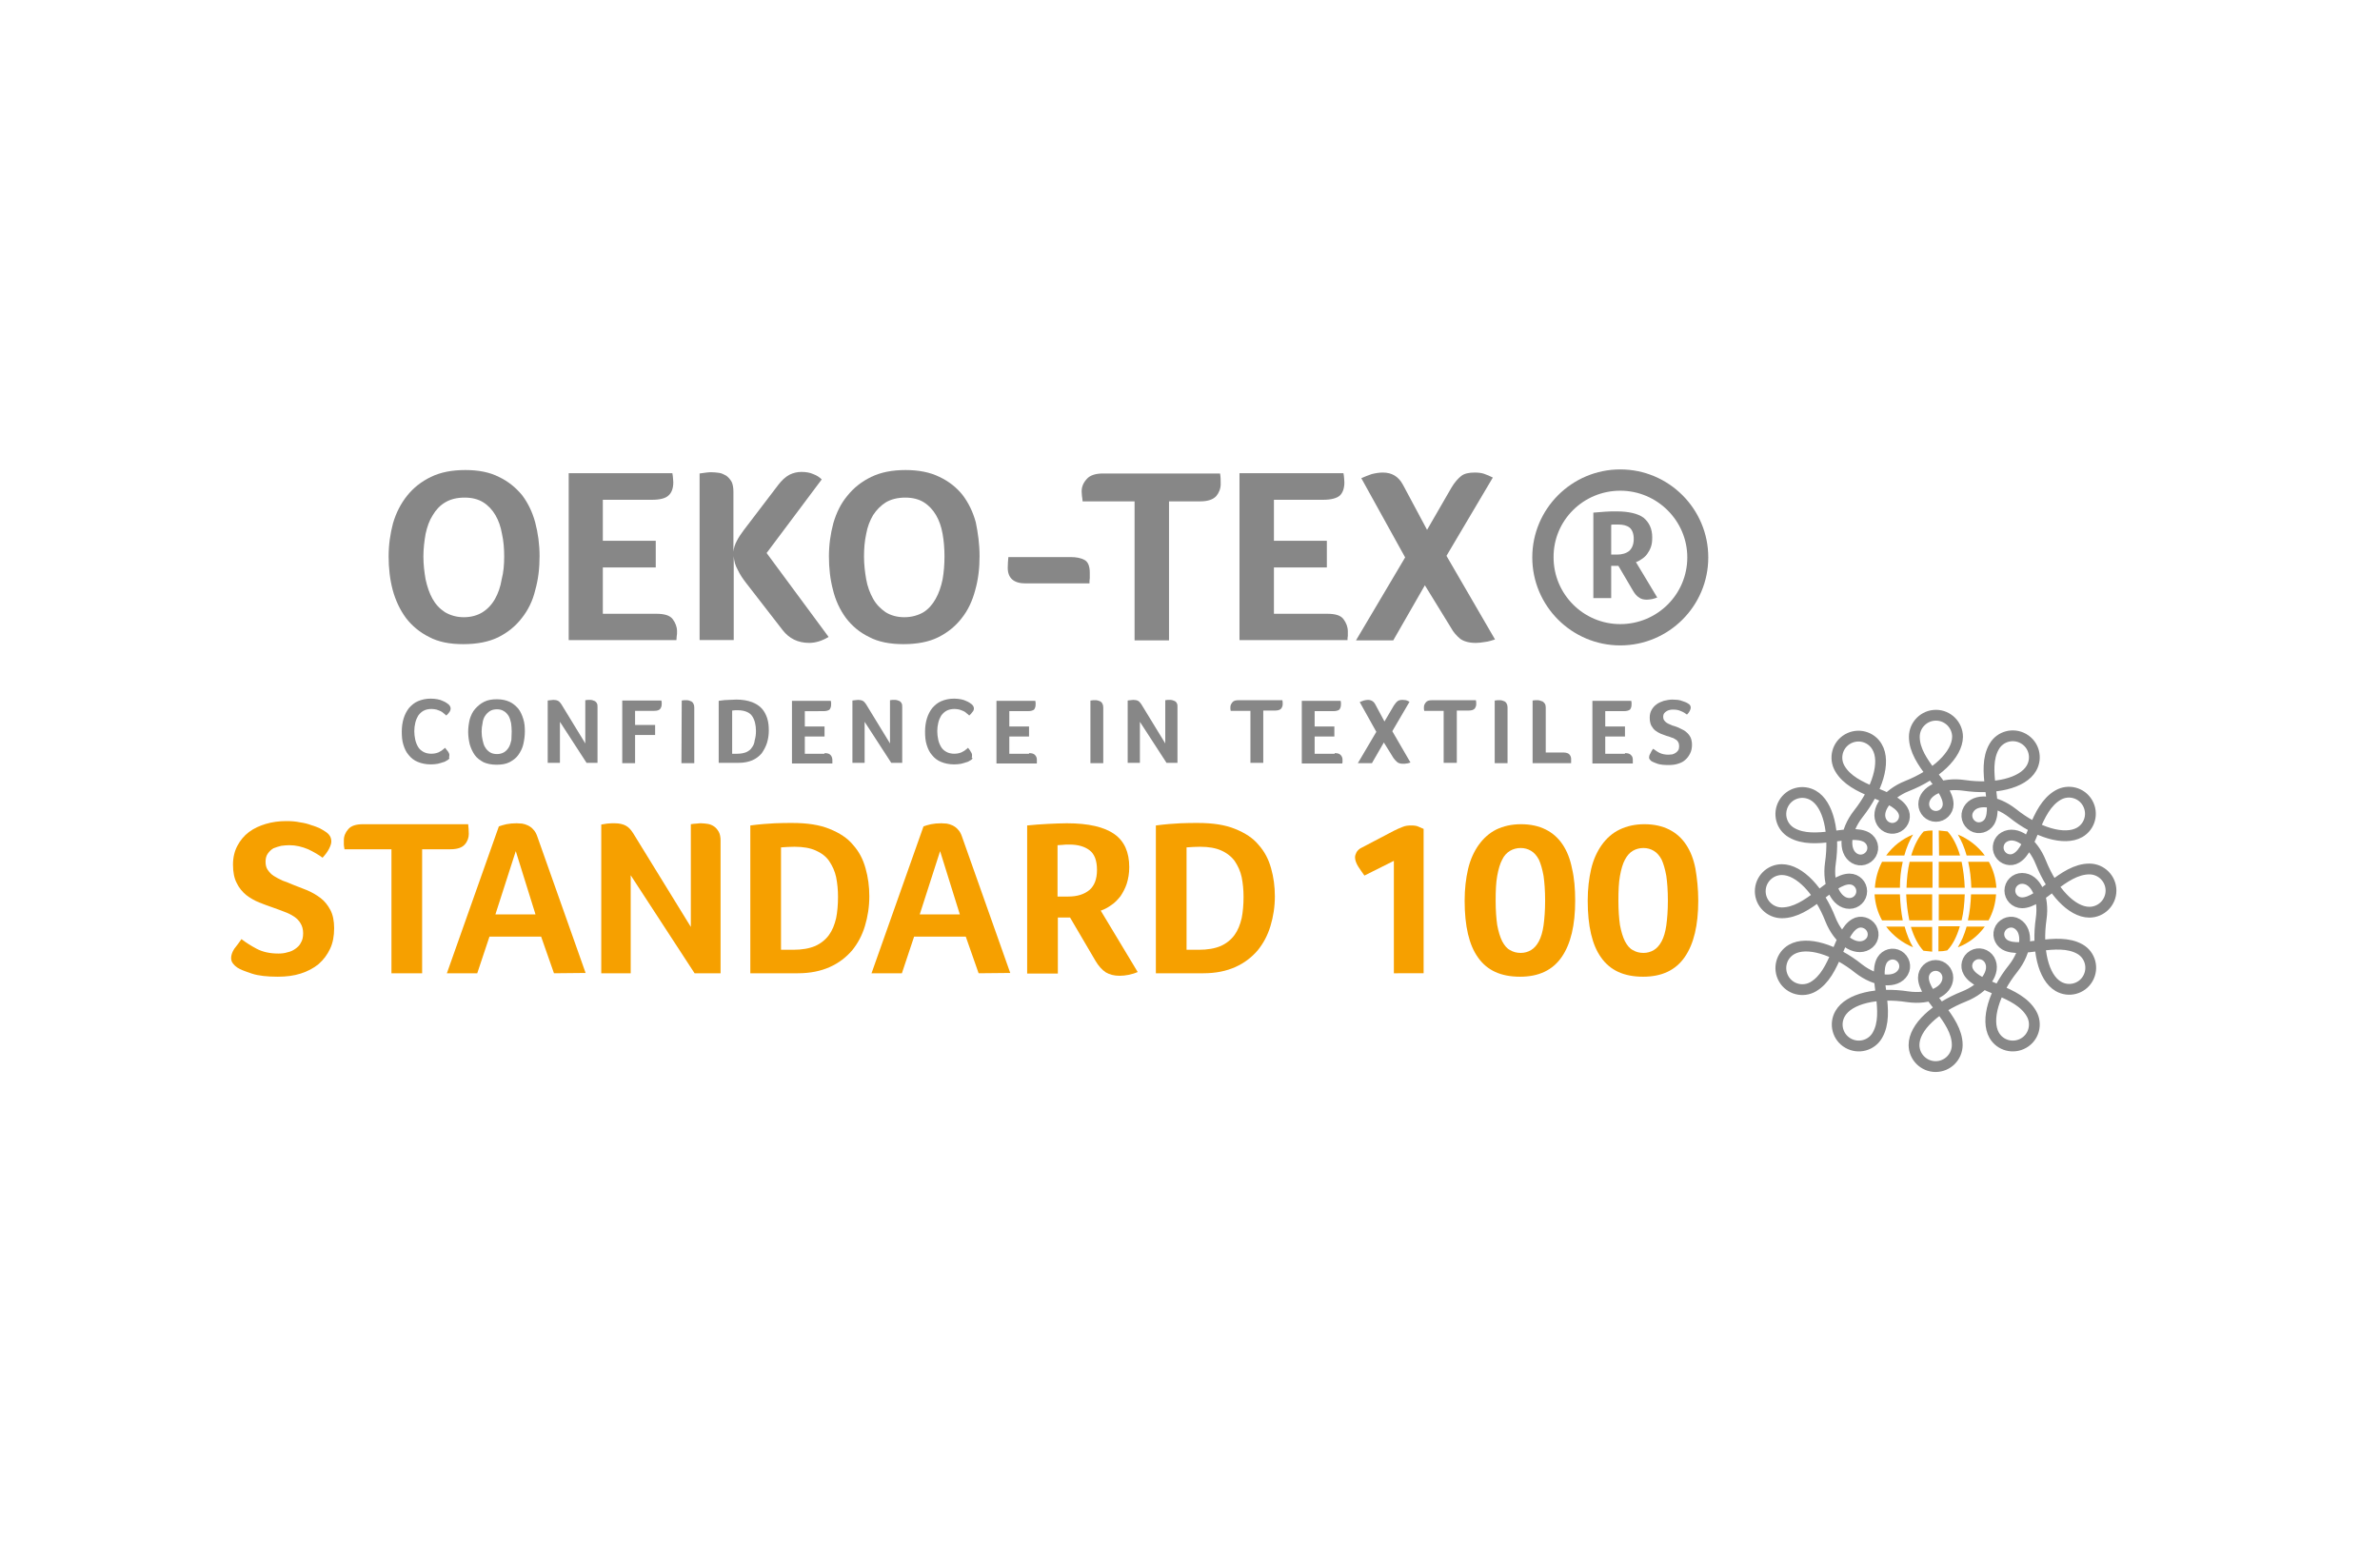 <?xml version="1.0" encoding="utf-8"?>
<!-- Generator: Adobe Illustrator 26.0.3, SVG Export Plug-In . SVG Version: 6.00 Build 0)  -->
<svg version="1.0" id="layer" xmlns="http://www.w3.org/2000/svg" xmlns:xlink="http://www.w3.org/1999/xlink" x="0px" y="0px"
	 viewBox="0 0 760 500" style="enable-background:new 0 0 760 500;" xml:space="preserve">
<style type="text/css">
	.st0{fill:#878787;}
	.st1{fill:none;stroke:#878787;stroke-width:3.448;stroke-miterlimit:3.864;}
	.st2{fill:#F6A000;}
</style>
<g>
	<path class="st0" d="M143.2,242.5c-0.1,0.1-0.3,0.3-0.6,0.4c-0.3,0.2-0.6,0.4-1.1,0.5c-0.5,0.2-1,0.3-1.7,0.5
		c-0.6,0.1-1.4,0.2-2.2,0.2c-1.6,0-3-0.3-4.2-0.8s-2.1-1.2-2.9-2.2c-0.8-0.9-1.3-2-1.7-3.3c-0.4-1.3-0.5-2.6-0.5-4.2
		c0-1.5,0.2-2.9,0.6-4.2c0.4-1.3,1-2.4,1.7-3.3c0.8-0.9,1.7-1.7,2.9-2.2c1.2-0.5,2.5-0.8,4.1-0.8c0.8,0,1.5,0.1,2.1,0.2
		c0.6,0.1,1.2,0.3,1.6,0.5c0.5,0.2,0.9,0.4,1.2,0.6c0.3,0.2,0.5,0.4,0.7,0.5c0.2,0.2,0.3,0.3,0.5,0.6c0.1,0.2,0.2,0.5,0.2,0.7
		c0,0.4-0.1,0.8-0.4,1.2c-0.3,0.4-0.6,0.8-1,1.1c-0.2-0.2-0.5-0.5-0.8-0.7c-0.3-0.3-0.6-0.5-1-0.7c-0.4-0.2-0.8-0.3-1.3-0.5
		c-0.5-0.1-1-0.2-1.6-0.2c-1,0-1.9,0.2-2.6,0.6c-0.7,0.4-1.2,0.9-1.7,1.6c-0.4,0.7-0.7,1.4-0.9,2.3c-0.2,0.8-0.3,1.7-0.3,2.6
		s0.1,1.8,0.3,2.7s0.5,1.6,0.9,2.3c0.4,0.7,1,1.2,1.7,1.6c0.7,0.4,1.6,0.6,2.6,0.6c0.6,0,1.1-0.1,1.5-0.2c0.5-0.1,0.9-0.3,1.2-0.5
		c0.4-0.2,0.7-0.4,0.9-0.6c0.3-0.2,0.5-0.4,0.7-0.6c0.1,0.1,0.3,0.3,0.4,0.5c0.2,0.2,0.3,0.4,0.5,0.6c0.1,0.2,0.3,0.4,0.4,0.7
		c0.1,0.2,0.1,0.4,0.1,0.6c0,0.3-0.1,0.5-0.1,0.7C143.6,242.1,143.5,242.3,143.2,242.5"/>
	<path class="st0" d="M167.6,233.6c0,1.4-0.2,2.8-0.5,4.1c-0.3,1.3-0.9,2.4-1.6,3.4s-1.7,1.7-2.8,2.3c-1.2,0.6-2.5,0.8-4.2,0.8
		c-1.6,0-3-0.3-4.1-0.8c-1.1-0.6-2.1-1.3-2.8-2.3c-0.7-1-1.2-2.1-1.6-3.4c-0.3-1.3-0.5-2.6-0.5-4s0.2-2.7,0.5-4
		c0.4-1.3,0.9-2.4,1.7-3.3s1.7-1.7,2.9-2.3c1.2-0.6,2.5-0.8,4.1-0.8s2.9,0.3,4,0.8s2,1.3,2.8,2.2c0.7,0.9,1.2,2,1.6,3.3
		C167.5,230.8,167.6,232.1,167.6,233.6 M163.4,233.6c0-1-0.1-1.9-0.2-2.7c-0.2-0.9-0.4-1.6-0.8-2.3c-0.4-0.6-0.9-1.2-1.5-1.5
		c-0.6-0.4-1.3-0.6-2.2-0.6c-0.9,0-1.7,0.2-2.3,0.6c-0.6,0.4-1.1,0.9-1.5,1.5c-0.4,0.6-0.7,1.4-0.8,2.3c-0.2,0.9-0.3,1.8-0.3,2.7
		c0,1,0.1,1.9,0.3,2.7c0.2,0.9,0.4,1.7,0.8,2.3c0.4,0.7,0.9,1.2,1.5,1.6c0.6,0.4,1.4,0.6,2.3,0.6c0.9,0,1.6-0.2,2.3-0.6
		c0.6-0.4,1.1-0.9,1.5-1.6c0.4-0.7,0.6-1.4,0.8-2.3C163.3,235.5,163.4,234.6,163.4,233.6"/>
	<path class="st0" d="M190.8,243.6h-3.5l-8.5-13.1v13.1h-3.9v-19.9c0.2,0,0.5-0.1,0.8-0.1c0.3,0,0.7-0.1,1-0.1
		c0.6,0,1.1,0.1,1.5,0.3c0.4,0.2,0.7,0.6,1,1l7.7,12.6v-13.8c0.3,0,0.5-0.1,0.8-0.1c0.2,0,0.4,0,0.6,0c0.3,0,0.6,0,0.9,0.1
		c0.3,0.1,0.6,0.2,0.8,0.3c0.2,0.2,0.5,0.4,0.6,0.7c0.2,0.3,0.2,0.7,0.2,1.2L190.8,243.6L190.8,243.6z"/>
	<path class="st0" d="M202.8,231.5h6.4v3.2h-6.4v9h-4.1v-20h12.5c0,0.2,0.1,0.4,0.1,0.6c0,0.1,0,0.3,0,0.6c0,0.6-0.2,1.1-0.5,1.5
		s-1,0.6-1.9,0.6h-6.1V231.5z"/>
	<path class="st0" d="M217.7,223.7c0.3,0,0.5-0.1,0.8-0.1s0.5,0,0.6,0c0.3,0,0.6,0,0.9,0.1c0.3,0.1,0.6,0.2,0.8,0.3
		c0.3,0.2,0.5,0.4,0.6,0.7c0.2,0.3,0.3,0.7,0.3,1.2v17.8h-4.1L217.7,223.7L217.7,223.7z"/>
	<path class="st0" d="M245.5,233.3c0,1.4-0.2,2.7-0.6,4c-0.4,1.2-1,2.3-1.7,3.3c-0.8,0.9-1.8,1.7-3,2.2s-2.6,0.8-4.3,0.8h-6.4v-19.8
		c1.3-0.2,2.4-0.3,3.3-0.3c0.9,0,1.7-0.1,2.3-0.1c2,0,3.6,0.3,5,0.8c1.3,0.5,2.4,1.2,3.2,2.1s1.3,1.9,1.7,3.1
		C245.4,230.7,245.5,232,245.5,233.3 M241.4,233.4c0-0.9-0.1-1.8-0.3-2.6s-0.5-1.5-0.9-2.1c-0.4-0.6-1-1.1-1.8-1.4
		c-0.7-0.3-1.7-0.5-2.8-0.5c-0.6,0-1.2,0-1.8,0.1v13.8h1.6c1.2,0,2.1-0.2,2.9-0.5c0.8-0.4,1.4-0.8,1.8-1.5c0.5-0.6,0.8-1.4,0.9-2.3
		C241.3,235.4,241.4,234.4,241.4,233.4"/>
	<path class="st0" d="M263.3,240.5c1,0,1.6,0.2,2,0.7c0.3,0.4,0.5,0.9,0.5,1.5c0,0.2,0,0.4,0,0.6c0,0.1,0,0.3,0,0.5h-12.9v-20h12.4
		c0,0.2,0.1,0.4,0.1,0.6c0,0.1,0,0.3,0,0.6c0,0.7-0.2,1.2-0.5,1.6c-0.4,0.3-1,0.5-2,0.5H257v4.9h6.3v3.2H257v5.5h6.3V240.5z"/>
	<path class="st0" d="M288.1,243.6h-3.5l-8.5-13.1v13.1h-3.9v-19.9c0.2,0,0.5-0.1,0.8-0.1c0.3,0,0.7-0.1,1-0.1
		c0.6,0,1.1,0.1,1.5,0.3c0.4,0.2,0.7,0.6,1,1l7.7,12.6v-13.8c0.3,0,0.5-0.1,0.8-0.1c0.2,0,0.4,0,0.6,0c0.3,0,0.6,0,0.9,0.1
		c0.3,0.1,0.6,0.2,0.8,0.3c0.2,0.2,0.5,0.4,0.6,0.7c0.2,0.3,0.2,0.7,0.2,1.2L288.1,243.6L288.1,243.6z"/>
	<path class="st0" d="M310.3,242.5c-0.1,0.1-0.3,0.3-0.6,0.4c-0.3,0.2-0.6,0.4-1.1,0.5c-0.5,0.2-1,0.3-1.7,0.5
		c-0.6,0.1-1.4,0.2-2.2,0.2c-1.6,0-3-0.3-4.2-0.8c-1.2-0.5-2.1-1.2-2.9-2.2c-0.8-0.9-1.3-2-1.7-3.3s-0.5-2.6-0.5-4.2
		c0-1.5,0.2-2.9,0.6-4.2c0.4-1.3,1-2.4,1.7-3.3c0.8-0.9,1.7-1.7,2.9-2.2c1.2-0.5,2.5-0.8,4.1-0.8c0.8,0,1.5,0.1,2.1,0.2
		c0.6,0.1,1.2,0.3,1.6,0.5c0.5,0.2,0.9,0.4,1.2,0.6c0.3,0.2,0.5,0.4,0.7,0.5c0.2,0.2,0.3,0.3,0.5,0.6c0.1,0.2,0.2,0.5,0.2,0.7
		c0,0.4-0.1,0.8-0.5,1.2c-0.3,0.4-0.6,0.8-1,1.1c-0.2-0.2-0.5-0.5-0.8-0.7c-0.3-0.3-0.6-0.5-1-0.7c-0.4-0.2-0.8-0.3-1.3-0.5
		c-0.5-0.1-1-0.2-1.6-0.2c-1,0-1.9,0.2-2.6,0.6s-1.2,0.9-1.7,1.6c-0.4,0.7-0.7,1.4-0.9,2.3c-0.2,0.8-0.3,1.7-0.3,2.6
		s0.1,1.8,0.3,2.7c0.2,0.9,0.5,1.6,0.9,2.3c0.4,0.7,1,1.2,1.7,1.6s1.6,0.6,2.6,0.6c0.6,0,1.1-0.1,1.5-0.2c0.5-0.1,0.9-0.3,1.2-0.5
		c0.4-0.2,0.7-0.4,0.9-0.6c0.3-0.2,0.5-0.4,0.7-0.6c0.1,0.1,0.3,0.3,0.4,0.5c0.2,0.2,0.3,0.4,0.4,0.6c0.1,0.2,0.3,0.4,0.4,0.7
		c0.1,0.2,0.1,0.4,0.1,0.6c0,0.3,0,0.5-0.1,0.7C310.7,242.1,310.5,242.3,310.3,242.5"/>
	<path class="st0" d="M328.6,240.5c1,0,1.6,0.2,2,0.7s0.5,0.9,0.5,1.5c0,0.2,0,0.4,0,0.6c0,0.1,0,0.3,0,0.5h-12.9v-20h12.4
		c0,0.2,0.1,0.4,0.1,0.6c0,0.1,0,0.3,0,0.6c0,0.7-0.2,1.2-0.5,1.6c-0.4,0.3-1,0.5-2,0.5h-5.9v4.9h6.3v3.2h-6.3v5.5h6.3V240.5z"/>
	<path class="st0" d="M348.3,223.7c0.3,0,0.5-0.1,0.8-0.1s0.5,0,0.6,0c0.3,0,0.6,0,0.9,0.1s0.6,0.2,0.8,0.3c0.3,0.2,0.5,0.4,0.6,0.7
		c0.2,0.3,0.3,0.7,0.3,1.2v17.8h-4.1v-20H348.3z"/>
	<path class="st0" d="M376,243.6h-3.5l-8.5-13.1v13.1h-3.9v-19.9c0.2,0,0.5-0.1,0.8-0.1s0.7-0.1,1-0.1c0.6,0,1.1,0.1,1.5,0.3
		c0.4,0.2,0.7,0.6,1,1l7.7,12.6v-13.8c0.3,0,0.5-0.1,0.8-0.1c0.2,0,0.4,0,0.6,0c0.3,0,0.6,0,0.9,0.1s0.6,0.2,0.8,0.3
		c0.3,0.2,0.5,0.4,0.6,0.7c0.2,0.3,0.2,0.7,0.2,1.2V243.6z"/>
	<path class="st0" d="M399.2,227H393l0,0c0-0.2-0.1-0.4-0.1-0.6c0-0.2,0-0.4,0-0.6c0-0.5,0.2-1,0.6-1.5s1-0.7,2-0.7h14
		c0.1,0.4,0.1,0.8,0.1,1.3s-0.2,1-0.5,1.4c-0.4,0.4-1,0.6-1.9,0.6h-3.8v16.7h-4.1V227H399.2z"/>
	<path class="st0" d="M426.2,240.5c1,0,1.6,0.2,2,0.7s0.5,0.9,0.5,1.5c0,0.2,0,0.4,0,0.6c0,0.1,0,0.3-0.1,0.5h-12.9v-20h12.4
		c0,0.2,0.1,0.4,0.1,0.6c0,0.1,0,0.3,0,0.6c0,0.7-0.2,1.2-0.5,1.6c-0.4,0.3-1,0.5-2,0.5h-5.9v4.9h6.3v3.2h-6.3v5.5h6.4V240.5z"/>
	<path class="st0" d="M441.9,237.1l-3.8,6.6h-4.5l5.9-10l-5.3-9.5c0.4-0.2,0.8-0.3,1.3-0.5c0.4-0.1,0.9-0.2,1.3-0.2
		c1.1,0,1.9,0.5,2.4,1.5l2.9,5.4l3-5.1c0.4-0.6,0.8-1.1,1.2-1.4c0.4-0.3,0.9-0.4,1.6-0.4c0.4,0,0.8,0.1,1.1,0.1
		c0.3,0.1,0.7,0.3,1.1,0.5l-5.5,9.4l5.8,10c-0.4,0.1-0.8,0.3-1.2,0.3c-0.4,0.1-0.8,0.1-1.2,0.1c-0.8,0-1.4-0.2-1.8-0.5
		s-0.8-0.8-1.2-1.3L441.9,237.1z"/>
	<path class="st0" d="M461,227h-6.2l0,0c0-0.2-0.1-0.4-0.1-0.6c0-0.2,0-0.4,0-0.6c0-0.5,0.2-1,0.6-1.5s1-0.7,2-0.7h14
		c0.1,0.4,0.1,0.8,0.1,1.3s-0.2,1-0.5,1.4c-0.4,0.4-1,0.6-1.9,0.6h-3.8v16.7H461V227z"/>
	<path class="st0" d="M477.4,223.7c0.3,0,0.5-0.1,0.8-0.1s0.5,0,0.6,0c0.3,0,0.6,0,0.9,0.1s0.6,0.2,0.8,0.3c0.3,0.2,0.5,0.4,0.6,0.7
		c0.2,0.3,0.3,0.7,0.3,1.2v17.8h-4.1v-20H477.4z"/>
	<path class="st0" d="M493.5,240.3h5.8c0.5,0,0.9,0.1,1.2,0.2c0.3,0.1,0.6,0.3,0.7,0.5c0.2,0.2,0.3,0.4,0.4,0.7s0.1,0.5,0.1,0.8
		c0,0.2,0,0.4,0,0.7s0,0.4,0,0.5h-12.3v-20c0.3,0,0.6-0.1,0.8-0.1c0.3,0,0.5,0,0.6,0c0.3,0,0.6,0,0.9,0.1s0.6,0.2,0.9,0.3
		c0.3,0.2,0.5,0.4,0.7,0.7s0.3,0.7,0.3,1.2v14.4L493.5,240.3L493.5,240.3z"/>
	<path class="st0" d="M518.9,240.5c1,0,1.6,0.2,2,0.7c0.4,0.4,0.5,0.9,0.5,1.5c0,0.2,0,0.4,0,0.6c0,0.1,0,0.3,0,0.5h-12.9v-20h12.4
		c0,0.2,0.1,0.4,0.1,0.6c0,0.1,0,0.3,0,0.6c0,0.7-0.2,1.2-0.5,1.6c-0.4,0.3-1,0.5-2,0.5h-5.9v4.9h6.3v3.2h-6.3v5.5h6.3V240.5z"/>
	<path class="st0" d="M527.9,239.1c0.6,0.4,1.2,0.9,2,1.3c0.8,0.4,1.8,0.6,2.9,0.6c0.4,0,0.8-0.1,1.2-0.1c0.4-0.1,0.8-0.3,1.1-0.5
		c0.3-0.2,0.6-0.5,0.8-0.8c0.2-0.3,0.3-0.8,0.3-1.3s-0.1-1-0.3-1.3c-0.2-0.4-0.5-0.7-0.9-0.9c-0.4-0.3-0.8-0.5-1.3-0.6
		c-0.5-0.2-1-0.4-1.5-0.5c-0.6-0.2-1.3-0.5-1.9-0.7c-0.6-0.3-1.2-0.6-1.7-1s-0.9-0.9-1.3-1.6c-0.3-0.6-0.5-1.5-0.5-2.5
		s0.2-1.8,0.6-2.5c0.4-0.7,0.9-1.3,1.6-1.8c0.7-0.5,1.4-0.8,2.3-1.1c0.9-0.2,1.8-0.4,2.7-0.4c0.7,0,1.3,0.1,1.8,0.1
		c0.6,0.1,1.1,0.2,1.5,0.4c0.4,0.1,0.8,0.3,1.1,0.4c0.3,0.1,0.5,0.3,0.7,0.4c0.6,0.3,0.8,0.8,0.8,1.3c0,0.2-0.1,0.6-0.3,1
		c-0.2,0.4-0.5,0.8-0.9,1.2c-0.5-0.4-1.1-0.8-1.9-1.1c-0.8-0.4-1.6-0.5-2.5-0.5c-0.4,0-0.7,0-1.1,0.1c-0.4,0.1-0.7,0.2-1,0.4
		c-0.3,0.2-0.6,0.4-0.8,0.7c-0.2,0.3-0.3,0.7-0.3,1.1c0,0.4,0.1,0.8,0.3,1.1c0.2,0.3,0.5,0.6,0.8,0.8c0.3,0.2,0.7,0.4,1.2,0.6
		c0.4,0.2,0.9,0.4,1.4,0.5c0.6,0.2,1.3,0.5,1.9,0.8c0.6,0.3,1.3,0.6,1.8,1.1c0.5,0.4,1,1,1.3,1.6c0.3,0.6,0.5,1.5,0.5,2.4
		c0,1.1-0.2,2-0.6,2.8s-0.9,1.5-1.5,2c-0.6,0.6-1.4,1-2.4,1.3c-0.9,0.3-1.9,0.4-3,0.4c-1.4,0-2.6-0.1-3.5-0.4
		c-0.9-0.3-1.5-0.6-1.9-0.8c-0.2-0.2-0.4-0.3-0.6-0.6c-0.2-0.2-0.2-0.5-0.2-0.7c0-0.3,0.1-0.7,0.4-1.2
		C527.3,239.9,527.6,239.5,527.9,239.1"/>
	<path class="st0" d="M172.3,177.6c0,3.8-0.4,7.4-1.4,10.9c-0.8,3.4-2.3,6.4-4.3,8.9c-2,2.6-4.5,4.6-7.5,6.1
		c-3.1,1.5-6.8,2.2-11.2,2.2c-4.3,0-7.9-0.7-10.9-2.3c-3-1.5-5.5-3.6-7.4-6.1c-1.9-2.6-3.3-5.6-4.2-8.9c-0.9-3.4-1.3-7-1.3-10.7
		s0.5-7.2,1.4-10.6c1-3.4,2.5-6.3,4.5-8.8s4.5-4.5,7.6-6c3.1-1.5,6.7-2.2,11-2.2c4.2,0,7.8,0.7,10.7,2.2c3,1.4,5.4,3.4,7.4,5.8
		c1.9,2.5,3.3,5.4,4.2,8.7C171.8,170.2,172.3,173.8,172.3,177.6 M161,177.7c0-2.5-0.2-5-0.7-7.2c-0.4-2.3-1.1-4.3-2.1-6
		c-1-1.7-2.3-3.1-3.9-4.1s-3.6-1.5-5.9-1.5c-2.5,0-4.5,0.5-6.2,1.5c-1.7,1-3,2.4-4,4.1c-1.1,1.7-1.8,3.7-2.3,6
		c-0.4,2.3-0.7,4.7-0.7,7.2c0,2.6,0.3,5,0.7,7.3c0.5,2.3,1.2,4.4,2.2,6.2s2.3,3.2,4,4.3c1.7,1,3.7,1.6,6,1.6c2.4,0,4.4-0.6,6-1.6
		c1.6-1,3-2.5,4-4.3s1.7-3.8,2.1-6.2C160.8,182.7,161,180.3,161,177.7"/>
	<path class="st0" d="M209.6,196c2.5,0,4.3,0.5,5.2,1.7s1.4,2.5,1.4,3.9c0,0.6,0,1.1-0.1,1.5c0,0.4-0.1,0.8-0.1,1.3h-34.4v-53.3
		h33.1c0.1,0.6,0.2,1.1,0.2,1.5c0,0.4,0.1,0.9,0.1,1.4c0,1.9-0.5,3.3-1.5,4.2c-0.9,0.9-2.7,1.4-5.3,1.4h-15.7v13.1h16.9v8.5h-16.9
		V196H209.6z"/>
	<path class="st0" d="M223.4,151.2c0.8-0.1,1.5-0.2,2.2-0.3c0.7-0.1,1.3-0.1,1.6-0.1c0.8,0,1.6,0.1,2.4,0.2c0.8,0.1,1.6,0.5,2.3,0.9
		c0.7,0.5,1.2,1.1,1.7,1.9c0.4,0.8,0.6,1.9,0.6,3.2v19.2c0.1-1.2,0.5-2.4,1.1-3.5c0.6-1.2,1.4-2.3,2.2-3.4l10.9-14.3
		c1.2-1.6,2.4-2.7,3.7-3.4c1.2-0.6,2.5-0.9,3.8-0.9c1.4,0,2.7,0.2,3.8,0.7c1.1,0.4,2,1,2.7,1.7l-17.6,23.5l19.8,26.8
		c-2,1.2-4.1,1.9-6.2,1.9c-3.6,0-6.4-1.4-8.5-4.1l-11.7-15.1c-1-1.3-1.9-2.6-2.6-4.1c-0.8-1.4-1.2-2.8-1.3-4.4v26.8h-10.9V151.2z"/>
	<path class="st0" d="M312.8,177.6c0,3.8-0.4,7.4-1.4,10.9c-0.9,3.4-2.3,6.4-4.3,8.9c-2,2.6-4.5,4.6-7.5,6.1s-6.8,2.2-11.1,2.2
		c-4.3,0-8-0.7-11-2.3c-3.1-1.5-5.5-3.6-7.4-6.1c-1.9-2.6-3.3-5.6-4.1-8.9c-0.9-3.4-1.3-7-1.3-10.7s0.5-7.2,1.4-10.6
		c1-3.4,2.4-6.3,4.5-8.8c2-2.5,4.5-4.5,7.6-6s6.7-2.2,11-2.2c4.1,0,7.8,0.7,10.8,2.2c3,1.4,5.5,3.4,7.4,5.8c1.9,2.5,3.3,5.4,4.2,8.7
		C312.3,170.2,312.8,173.8,312.8,177.6 M301.6,177.7c0-2.5-0.2-5-0.6-7.2c-0.4-2.3-1.1-4.3-2.1-6c-1-1.7-2.3-3.1-3.9-4.1
		c-1.6-1-3.6-1.5-5.9-1.5c-2.4,0-4.5,0.5-6.2,1.5c-1.6,1-3,2.4-4.1,4.1c-1,1.7-1.8,3.7-2.2,6c-0.5,2.3-0.7,4.7-0.7,7.2
		c0,2.6,0.3,5,0.7,7.3s1.2,4.4,2.2,6.2s2.4,3.2,4,4.3c1.6,1,3.6,1.6,6,1.6c2.3,0,4.4-0.6,6.1-1.6c1.6-1,2.9-2.5,3.9-4.3
		s1.7-3.8,2.2-6.2C301.4,182.7,301.6,180.3,301.6,177.7"/>
	<path class="st0" d="M327.5,186.3c-3.8,0-5.7-1.7-5.7-5c0-1.2,0.1-2.3,0.2-3.4h20c1.7,0,3.2,0.3,4.3,0.9c1.1,0.6,1.7,1.9,1.7,4.1
		v1.7c-0.1,0.6-0.1,1.1-0.1,1.7L327.5,186.3L327.5,186.3z"/>
	<path class="st0" d="M362.3,160.1h-16.6V160c-0.1-0.7-0.1-1.2-0.2-1.6c0-0.4-0.1-0.9-0.1-1.5c0-1.4,0.5-2.7,1.6-3.9
		c1-1.2,2.8-1.8,5.2-1.8h37.4c0.2,1.1,0.2,2.3,0.2,3.4c0,1.4-0.5,2.7-1.4,3.8c-1,1.1-2.7,1.7-5.1,1.7h-10v44.4h-11V160.1z"/>
	<path class="st0" d="M423.8,196c2.6,0,4.3,0.5,5.2,1.7c0.9,1.2,1.4,2.5,1.4,3.9c0,0.6,0,1.1,0,1.5c-0.1,0.4-0.1,0.8-0.1,1.3h-34.5
		v-53.3H429c0.1,0.6,0.2,1.1,0.2,1.5c0,0.4,0.1,0.9,0.1,1.4c0,1.9-0.5,3.3-1.4,4.2c-1,0.9-2.8,1.4-5.4,1.4h-15.7v13.1h16.9v8.5
		h-16.9V196H423.8z"/>
	<path class="st0" d="M455,186.9l-10.1,17.6H433l15.7-26.5l-14-25.3c1.1-0.5,2.2-0.9,3.3-1.3c1.2-0.3,2.4-0.5,3.6-0.5
		c2.9,0,5,1.3,6.4,3.9l7.7,14.4l7.8-13.5c1-1.7,2.1-2.9,3.1-3.7c1-0.8,2.5-1.1,4.3-1.1c1.1,0,2.1,0.1,3,0.4s1.8,0.7,2.8,1.2
		l-14.8,25l15.5,26.7c-1,0.3-2.1,0.7-3.2,0.8c-1.1,0.2-2.1,0.3-3,0.3c-2.1,0-3.8-0.5-4.9-1.3c-1.1-0.9-2.2-2.1-3-3.6L455,186.9z"/>
	<path class="st0" d="M517.4,156.7c11.8,0,21.4,9.6,21.4,21.3c0,11.8-9.6,21.3-21.4,21.3c-11.8,0-21.3-9.6-21.3-21.3
		C496,166.2,505.6,156.7,517.4,156.7 M517.4,149.9c-15.5,0-28.1,12.6-28.1,28.1s12.6,28.1,28.1,28.1c15.5,0,28.1-12.6,28.1-28.1
		S532.9,149.9,517.4,149.9"/>
	<path class="st0" d="M527.6,171.6c0,1.2-0.1,2.2-0.4,3c-0.3,0.9-0.7,1.6-1.2,2.3c-0.5,0.7-1.1,1.2-1.7,1.6s-1.2,0.8-1.9,1l6.8,11.3
		c-0.5,0.2-1.1,0.4-1.6,0.5c-0.6,0.1-1.2,0.2-1.7,0.2c-1,0-1.9-0.2-2.5-0.7c-0.7-0.4-1.3-1.1-1.9-2.1l-4.7-8h-2.3V191h-5.7v-27.3
		c1.3-0.1,2.5-0.2,3.8-0.3c1.3-0.1,2.4-0.1,3.5-0.1c4,0,6.9,0.7,8.7,2C526.6,166.8,527.6,168.8,527.6,171.6 M521.7,172.1
		c0-1.7-0.5-2.9-1.3-3.6c-0.9-0.7-2.1-1-3.7-1c-0.5,0-0.9,0-1.3,0s-0.7,0-0.9,0.1v9.5h1.9c1.6,0,2.9-0.4,3.9-1.2
		C521.2,175,521.7,173.8,521.7,172.1"/>
</g>
<g>
	<path class="st1" d="M609,251c-6.5,2.6-10.3,7.9-8.1,11.6c1.1,1.8,3.4,2.5,5.3,1.4c1.9-1.1,2.5-3.5,1.4-5.3
		c-3-5.2-15.8-5.8-20.1-13.3c-1.9-3.3-0.8-7.5,2.5-9.4c3.3-1.9,7.5-0.8,9.4,2.5c2.9,4.9,0,13.8-6,21.4c-4.3,5.5-4.9,12-1.2,14.2
		c1.9,1.1,4.2,0.4,5.3-1.4c1.1-1.9,0.4-4.2-1.4-5.3c-5.2-3-16.6,2.8-24-1.5c-3.3-1.9-4.4-6.1-2.5-9.4s6.1-4.4,9.4-2.5
		c4.9,2.8,6.9,11.9,5.5,21.6c-1,6.9,1.8,12.9,6.1,12.9c2.1,0,3.9-1.7,3.9-3.9c0-2.1-1.7-3.9-3.9-3.9c-6,0-13,10.8-21.6,10.8
		c-3.8,0-6.9-3.1-6.9-6.9s3.1-6.9,6.9-6.9c5.7,0,12,6.9,15.5,15.9c2.6,6.5,7.9,10.3,11.7,8.1c1.9-1.1,2.5-3.4,1.4-5.3
		c-1.1-1.8-3.5-2.5-5.3-1.4c-5.2,3-5.9,15.8-13.3,20.1c-3.3,1.9-7.5,0.8-9.4-2.5s-0.8-7.5,2.5-9.4c4.9-2.8,13.8,0,21.4,6.1
		c5.5,4.3,12,4.9,14.2,1.2c1.1-1.9,0.4-4.2-1.4-5.3c-1.9-1.1-4.2-0.4-5.3,1.4c-3,5.2,2.8,16.6-1.5,24c-1.9,3.3-6.1,4.4-9.4,2.5
		c-3.3-1.9-4.4-6.1-2.5-9.4c2.8-4.9,11.9-6.9,21.6-5.4c6.9,1,12.8-1.7,12.8-6.1c0-2.1-1.7-3.9-3.9-3.9c-2.1,0-3.9,1.7-3.9,3.9
		c0,6,10.8,13,10.8,21.5c0,3.8-3.1,6.9-6.9,6.9c-3.8,0-6.9-3.1-6.9-6.9c0-5.7,6.9-11.9,16-15.5c6.5-2.6,10.3-7.9,8.1-11.7
		c-1.1-1.8-3.4-2.5-5.3-1.4c-1.9,1.1-2.5,3.5-1.4,5.3c3,5.2,15.8,5.8,20.1,13.3c1.9,3.3,0.8,7.5-2.5,9.4c-3.3,1.9-7.5,0.8-9.4-2.5
		c-2.8-4.9,0-13.8,6.1-21.4c4.3-5.5,4.9-12,1.2-14.2c-1.8-1.1-4.2-0.4-5.3,1.4c-1.1,1.9-0.4,4.2,1.4,5.3c5.2,3,16.6-2.8,24,1.4
		c3.3,1.9,4.4,6.1,2.5,9.4s-6.1,4.4-9.4,2.5c-4.9-2.8-6.9-12-5.5-21.6c1-6.9-1.7-12.9-6.1-12.9c-2.1,0-3.9,1.7-3.9,3.9
		c0,2.1,1.7,3.9,3.9,3.9c6,0,13-10.8,21.5-10.8c3.8,0,6.9,3.1,6.9,6.9s-3.1,6.9-6.9,6.9c-5.7,0-11.9-6.9-15.5-15.9
		c-2.6-6.5-7.9-10.3-11.7-8.1c-1.8,1-2.5,3.4-1.4,5.3c1.1,1.9,3.5,2.5,5.3,1.4c5.2-3,5.8-15.8,13.3-20.1c3.3-1.9,7.5-0.8,9.4,2.5
		c1.9,3.3,0.8,7.5-2.5,9.4c-4.9,2.8-13.8,0-21.4-6.1c-5.5-4.3-12-4.9-14.1-1.2c-1.1,1.9-0.4,4.2,1.4,5.3c1.8,1.1,4.2,0.4,5.3-1.4
		c3-5.2-2.8-16.6,1.5-24c1.9-3.3,6.1-4.4,9.4-2.5c3.3,1.9,4.4,6.1,2.5,9.4c-2.8,4.9-11.9,6.9-21.5,5.5c-6.9-1-12.9,1.7-12.9,6
		c0,2.1,1.7,3.9,3.9,3.9c2.1,0,3.9-1.7,3.9-3.9c0-6-10.8-13-10.8-21.5c0-3.8,3.1-6.9,6.9-6.9c3.8,0,6.9,3.1,6.9,6.9
		C625,241.1,618.1,247.4,609,251z"/>
</g>
<g>
	<path class="st2" d="M598.7,283.5c0.2-3,1-5.8,2.3-8.3h6.6c-0.6,2.6-0.9,5.4-0.9,8.3H598.7z"/>
	<path class="st2" d="M608.2,295.9c0.7,2.5,1.6,4.8,2.7,6.6c-3.4-1.4-6.4-3.7-8.6-6.6H608.2z"/>
	<path class="st2" d="M606.7,285.6c0.1,2.9,0.4,5.7,0.9,8.3H601c-1.4-2.5-2.2-5.3-2.4-8.3H606.7z"/>
	<path class="st2" d="M602.3,273.2c2.2-3,5.1-5.3,8.6-6.7c-1.1,1.8-2.1,4.1-2.8,6.7H602.3z"/>
	<path class="st2" d="M625.2,266.5c3.4,1.4,6.4,3.7,8.6,6.7H628C627.3,270.6,626.3,268.4,625.2,266.5"/>
	<path class="st2" d="M633.8,295.9c-2.2,3-5.1,5.3-8.6,6.6c1.1-1.8,2.1-4.1,2.8-6.6H633.8z"/>
	<path class="st2" d="M637.4,285.6c-0.2,3-1,5.8-2.4,8.3h-6.6c0.6-2.6,0.9-5.4,1-8.3H637.4z"/>
	<path class="st2" d="M635.1,275.2c1.4,2.5,2.2,5.3,2.4,8.3h-8c-0.1-2.9-0.4-5.7-1-8.3H635.1z"/>
	<path class="st2" d="M614.3,265.5c0.9-0.2,1.8-0.3,2.8-0.3v8h-6.8C611.3,269.8,612.7,267.2,614.3,265.5"/>
	<path class="st2" d="M608.8,283.5c0.1-3,0.4-5.8,1-8.3h7.3v8.3H608.8z"/>
	<path class="st2" d="M609.7,293.9c-0.5-2.5-0.9-5.3-1-8.3h8.3v8.3H609.7z"/>
	<path class="st2" d="M617,303.9c-0.9-0.1-1.8-0.2-2.8-0.3c-1.6-1.7-3-4.3-4-7.6h6.8V303.9z"/>
	<path class="st2" d="M625.8,295.9c-1,3.4-2.4,6-4,7.6c-0.9,0.2-1.8,0.3-2.8,0.3v-8h6.8V295.9z"/>
	<path class="st2" d="M627.4,285.6c-0.1,3-0.4,5.8-1,8.3h-7.3v-8.3H627.4z"/>
	<path class="st2" d="M626.4,275.2c0.5,2.5,0.9,5.3,1,8.3h-8.3v-8.3H626.4z"/>
</g>
<g>
	<path class="st2" d="M619.1,265.2c1,0.1,1.9,0.2,2.8,0.3c1.6,1.7,3,4.3,4,7.7h-6.7L619.1,265.2L619.1,265.2z"/>
	<path class="st2" d="M77.1,299.9c1.3,1,3,2.1,4.9,3.1s4.2,1.5,6.9,1.5c1,0,2-0.1,2.9-0.4c1-0.2,1.8-0.6,2.5-1.1s1.4-1.1,1.8-2
		c0.5-0.8,0.7-1.8,0.7-3s-0.3-2.3-0.8-3.1c-0.5-0.9-1.2-1.6-2.1-2.2c-0.9-0.6-1.9-1.1-3-1.5c-1.1-0.4-2.3-0.9-3.5-1.3
		c-1.5-0.5-3.1-1.1-4.6-1.7c-1.5-0.6-2.9-1.4-4.2-2.4c-1.2-1-2.3-2.3-3-3.8c-0.8-1.5-1.2-3.5-1.2-5.9c0-2.3,0.5-4.3,1.4-6
		c0.9-1.7,2.1-3.2,3.7-4.4s3.4-2,5.4-2.6s4.2-0.9,6.5-0.9c1.6,0,3,0.1,4.4,0.4c1.4,0.2,2.6,0.5,3.6,0.9c1.1,0.3,2,0.7,2.7,1
		c0.7,0.4,1.3,0.7,1.7,1c1.3,0.8,2,1.8,2,3.2c0,0.6-0.2,1.3-0.7,2.3s-1.2,1.9-2.1,2.9c-1.2-0.9-2.7-1.8-4.6-2.7
		c-1.9-0.8-3.9-1.3-6-1.3c-0.9,0-1.7,0.1-2.6,0.2c-0.9,0.2-1.7,0.5-2.5,0.8c-0.7,0.4-1.3,1-1.8,1.7c-0.5,0.7-0.7,1.6-0.7,2.6
		s0.2,1.9,0.7,2.6s1.1,1.4,1.9,1.9s1.7,1,2.8,1.5c1.1,0.4,2.2,0.8,3.3,1.3c1.5,0.6,3.1,1.2,4.6,1.8c1.6,0.7,3,1.5,4.3,2.5
		s2.3,2.3,3.1,3.8s1.2,3.5,1.2,5.8c0,2.5-0.4,4.7-1.3,6.6c-0.9,1.9-2.1,3.5-3.7,4.9c-1.6,1.3-3.5,2.3-5.7,3c-2.2,0.7-4.6,1-7.3,1
		c-3.4,0-6.2-0.3-8.3-1c-2.1-0.7-3.7-1.3-4.6-1.9c-0.6-0.4-1-0.8-1.4-1.3s-0.6-1.1-0.6-1.8c0-0.8,0.3-1.8,1-2.9
		C75.7,301.9,76.4,300.9,77.1,299.9"/>
</g>
<g>
	<path class="st2" d="M125,271.2h-15v-0.1c-0.1-0.6-0.2-1-0.2-1.4c0-0.4,0-0.8,0-1.4c0-1.3,0.5-2.5,1.4-3.5c0.9-1.1,2.5-1.6,4.7-1.6
		h33.6c0.1,1,0.2,2,0.2,3.1c0,1.2-0.4,2.4-1.3,3.4s-2.4,1.5-4.6,1.5h-9v39.6H125V271.2z"/>
	<path class="st2" d="M176.9,310.8l-4.1-11.7h-16.5l-3.9,11.7h-9.7l16.6-46.9c0.6-0.2,1.4-0.5,2.4-0.7c1-0.2,2.1-0.3,3.3-0.3
		c0.5,0,1.1,0.1,1.7,0.1c0.6,0.1,1.3,0.3,1.9,0.6s1.2,0.7,1.7,1.3c0.6,0.6,1,1.4,1.3,2.3l15.4,43.5L176.9,310.8L176.9,310.8z
		 M164.7,271.8l-6.5,20.2H171L164.7,271.8z"/>
	<path class="st2" d="M230.1,310.8h-8.3l-20.4-31.3v31.3H192v-47.5c0.5-0.1,1.1-0.2,1.9-0.3c0.8-0.1,1.6-0.1,2.4-0.1
		c1.5,0,2.7,0.3,3.6,0.8c0.9,0.5,1.6,1.3,2.3,2.4l18.4,29.9v-32.8c0.7-0.1,1.3-0.2,1.9-0.2c0.6-0.1,1-0.1,1.4-0.1
		c0.7,0,1.4,0.1,2.1,0.2c0.7,0.1,1.4,0.4,2,0.8c0.6,0.4,1.1,1,1.5,1.7s0.6,1.7,0.6,2.8L230.1,310.8L230.1,310.8z"/>
	<path class="st2" d="M277.6,286.2c0,3.4-0.5,6.5-1.4,9.5s-2.3,5.6-4.1,7.8c-1.9,2.2-4.2,4-7.1,5.3c-2.9,1.3-6.3,2-10.2,2h-15.2
		v-47.2c3-0.4,5.7-0.6,7.8-0.7c2.2-0.1,4-0.1,5.6-0.1c4.8,0,8.7,0.6,11.9,1.9c3.2,1.3,5.7,2.9,7.5,5.1c1.9,2.1,3.2,4.6,4,7.5
		C277.2,280.1,277.6,283.1,277.6,286.2 M267.6,286.4c0-2.2-0.2-4.3-0.6-6.3c-0.4-1.9-1.2-3.6-2.2-5.1s-2.5-2.6-4.3-3.4
		s-4-1.2-6.8-1.2c-1.4,0-2.8,0.1-4.3,0.2v32.7h3.9c2.8,0,5.1-0.4,7-1.2c1.8-0.8,3.3-2,4.4-3.5s1.8-3.3,2.3-5.4
		C267.4,291.2,267.6,288.9,267.6,286.4"/>
	<path class="st2" d="M312.5,310.8l-4.1-11.7h-16.5l-3.9,11.7h-9.7l16.6-46.9c0.6-0.2,1.4-0.5,2.4-0.7c1-0.2,2.1-0.3,3.3-0.3
		c0.5,0,1.1,0.1,1.7,0.1c0.6,0.1,1.3,0.3,1.9,0.6c0.6,0.3,1.2,0.7,1.7,1.3c0.6,0.6,1,1.4,1.3,2.3l15.4,43.5L312.5,310.8L312.5,310.8
		z M300.2,271.8l-6.5,20.2h12.8L300.2,271.8z"/>
	<path class="st2" d="M360.6,276.9c0,2-0.3,3.7-0.8,5.3c-0.5,1.5-1.2,2.8-2,4c-0.9,1.1-1.8,2.1-2.9,2.8c-1.1,0.8-2.2,1.4-3.4,1.8
		l11.8,19.6c-0.9,0.4-1.9,0.7-2.9,0.9c-1,0.2-1.9,0.3-2.9,0.3c-1.8,0-3.2-0.4-4.4-1.1c-1.2-0.8-2.3-2-3.3-3.7l-8.1-13.8h-3.9v17.9
		H328v-47.3c2.1-0.2,4.3-0.4,6.6-0.5c2.2-0.1,4.3-0.2,6.1-0.2c6.9,0,12,1.2,15.2,3.5C359,268.6,360.6,272.1,360.6,276.9
		 M350.3,277.8c0-3-0.8-5.1-2.4-6.3s-3.7-1.8-6.4-1.8c-0.9,0-1.6,0-2.2,0.1c-0.6,0-1.1,0.1-1.6,0.1v16.4h3.4c2.9,0,5.1-0.7,6.8-2.1
		C349.5,282.8,350.3,280.7,350.3,277.8"/>
	<path class="st2" d="M407.1,286.2c0,3.4-0.5,6.5-1.4,9.5s-2.3,5.6-4.1,7.8c-1.9,2.2-4.2,4-7.1,5.3c-2.9,1.3-6.3,2-10.2,2h-15.2
		v-47.2c3-0.4,5.7-0.6,7.8-0.7c2.2-0.1,4-0.1,5.6-0.1c4.8,0,8.7,0.6,11.9,1.9c3.2,1.3,5.7,2.9,7.5,5.1c1.9,2.1,3.2,4.6,4,7.5
		C406.7,280.1,407.1,283.1,407.1,286.2 M397.1,286.4c0-2.2-0.2-4.3-0.6-6.3c-0.4-1.9-1.2-3.6-2.2-5.1c-1-1.4-2.5-2.6-4.3-3.4
		s-4-1.2-6.8-1.2c-1.4,0-2.8,0.1-4.3,0.2v32.7h3.9c2.8,0,5.1-0.4,7-1.2c1.8-0.8,3.3-2,4.4-3.5s1.8-3.3,2.3-5.4
		C396.9,291.2,397.1,288.9,397.1,286.4"/>
	<path class="st2" d="M445.1,310.8v-35.9l-9.4,4.7c-0.7-0.9-1.3-1.9-2-2.9c-0.6-1-1-2-1-2.9c0-0.6,0.2-1.1,0.5-1.7
		c0.4-0.6,0.9-1.1,1.8-1.5l10.1-5.3c1-0.5,1.9-0.9,2.7-1.2c0.9-0.4,1.8-0.5,2.8-0.5s1.8,0.1,2.4,0.4c0.7,0.3,1.2,0.5,1.6,0.7v46.1
		H445.1L445.1,310.8z"/>
	<path class="st2" d="M503,287.6c0,7.8-1.4,13.8-4.3,18s-7.3,6.3-13.3,6.3c-6.1,0-10.5-2-13.4-6.1c-2.9-4-4.3-10.1-4.3-18.2
		c0-3.7,0.4-7.1,1.1-10.1s1.9-5.6,3.4-7.7c1.5-2.1,3.4-3.8,5.6-4.9c2.3-1.1,4.9-1.7,7.9-1.7c3.1,0,5.7,0.6,7.9,1.7
		c2.2,1.1,4,2.7,5.4,4.8s2.4,4.6,3,7.7C502.7,280.3,503,283.8,503,287.6 M493.4,287.6c0-3.1-0.2-5.8-0.5-7.9
		c-0.4-2.2-0.9-3.9-1.5-5.2c-0.7-1.3-1.5-2.2-2.5-2.8s-2.1-0.9-3.3-0.9c-1.2,0-2.4,0.3-3.4,0.9s-1.9,1.5-2.5,2.8
		c-0.7,1.3-1.2,3-1.6,5.2s-0.5,4.8-0.5,7.9s0.2,5.7,0.5,7.8c0.4,2.1,0.9,3.8,1.6,5.2c0.7,1.3,1.5,2.3,2.5,2.8c1,0.6,2.1,0.9,3.4,0.9
		c1.2,0,2.3-0.3,3.3-0.9c1-0.6,1.8-1.5,2.5-2.8s1.2-3,1.5-5.1C493.2,293.3,493.4,290.7,493.4,287.6"/>
	<path class="st2" d="M542.3,287.6c0,7.8-1.4,13.8-4.3,18s-7.3,6.3-13.3,6.3c-6.1,0-10.5-2-13.4-6.1c-2.9-4-4.3-10.1-4.3-18.2
		c0-3.7,0.4-7.1,1.1-10.1s1.9-5.6,3.4-7.7c1.5-2.1,3.4-3.8,5.7-4.9c2.3-1.1,4.9-1.7,7.9-1.7c3.1,0,5.7,0.6,7.9,1.7
		c2.2,1.1,4,2.7,5.4,4.8s2.4,4.6,3,7.7C541.9,280.3,542.3,283.8,542.3,287.6 M532.6,287.6c0-3.1-0.2-5.8-0.5-7.9
		c-0.4-2.2-0.9-3.9-1.5-5.2c-0.7-1.3-1.5-2.2-2.5-2.8s-2.1-0.9-3.3-0.9c-1.2,0-2.4,0.3-3.4,0.9s-1.8,1.5-2.5,2.8
		c-0.7,1.3-1.2,3-1.6,5.2c-0.4,2.2-0.5,4.8-0.5,7.9s0.2,5.7,0.5,7.8c0.4,2.1,0.9,3.8,1.6,5.2c0.7,1.3,1.5,2.3,2.5,2.8
		c1,0.6,2.1,0.9,3.4,0.9c1.2,0,2.3-0.3,3.3-0.9c1-0.6,1.8-1.5,2.5-2.8c0.7-1.3,1.2-3,1.5-5.1C532.4,293.3,532.6,290.7,532.6,287.6"
		/>
</g>
</svg>
